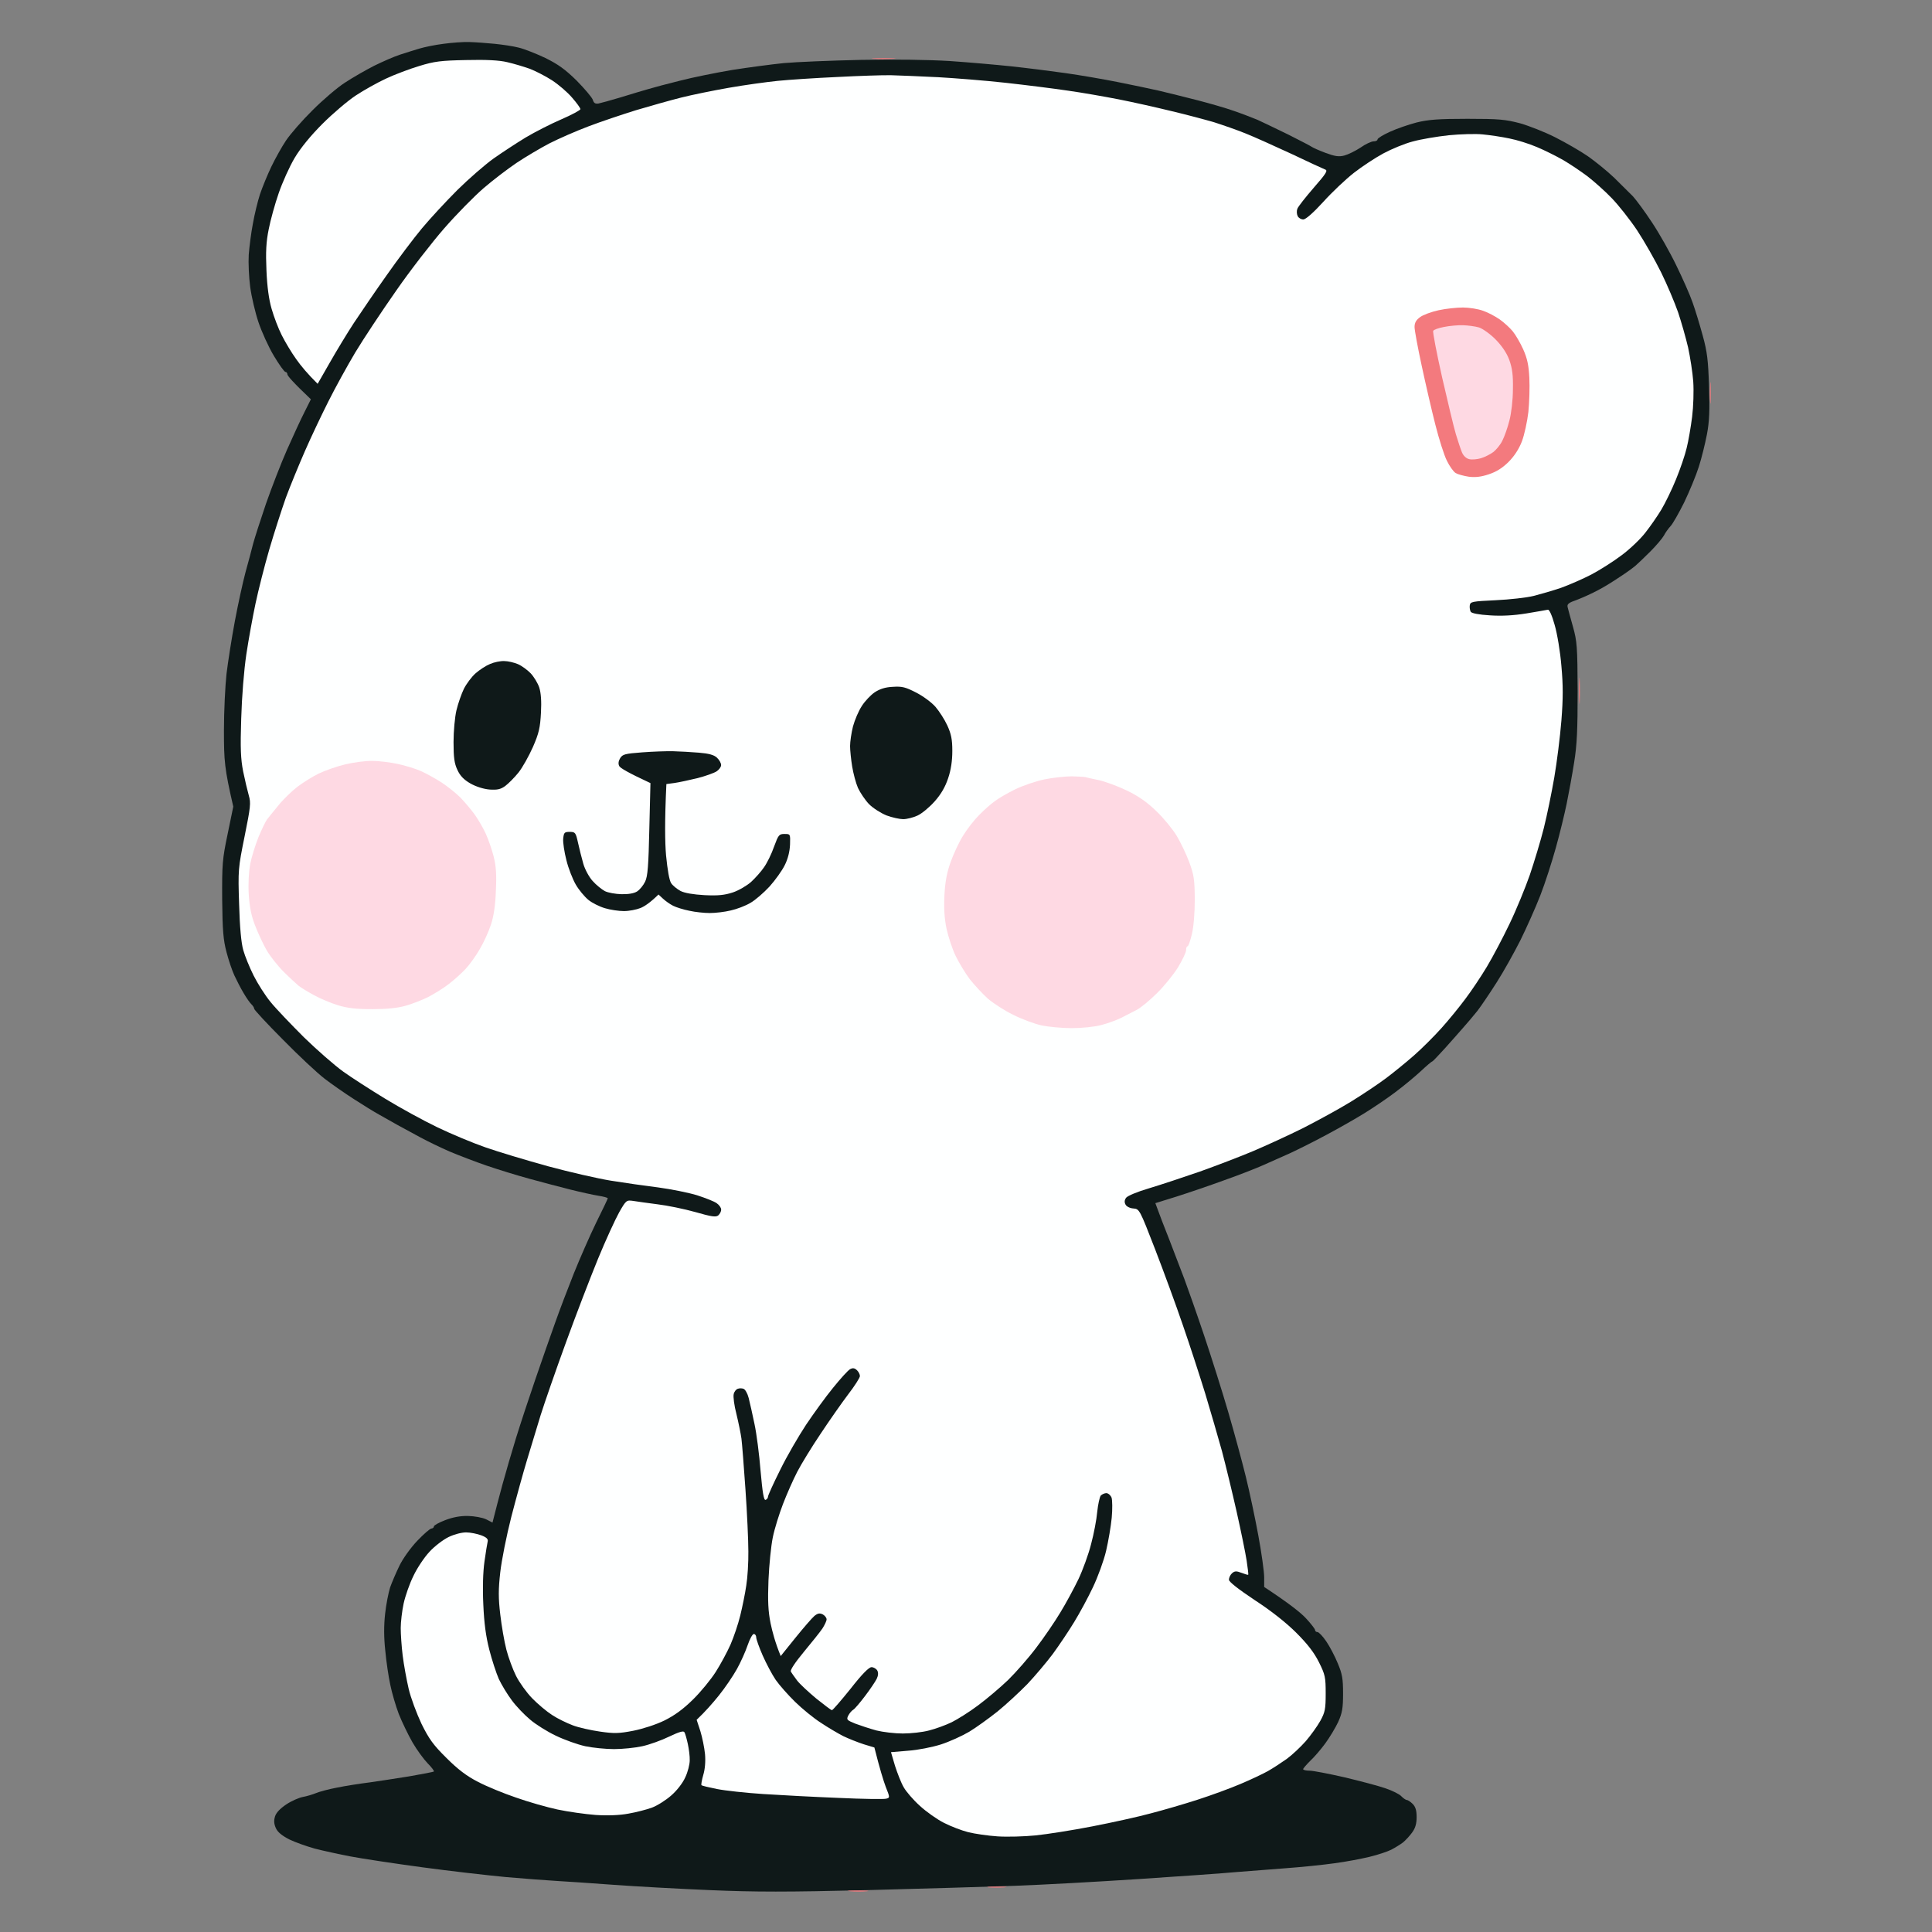 <svg version="1.2" xmlns="http://www.w3.org/2000/svg" viewBox="0 0 1200 1200" width="512" height="512">
	<rect x="0" y="0" width="1200" height="1200" fill="#808080" stroke="none"/>
	<title>046ce1391e5f6a9a9714002d5f9e0f46-svg</title>
	<style>
		.s0 { fill: #0f1919 } 
		.s1 { fill: #f37a7e } 
		.s2 { fill: #feffff } 
		.s3 { fill: #fed9e3 } 
	</style>
	<g id="Background">
		<path id="Path 0" class="s0" d="m307.1 27.2c5 0.5 11.8 1.5 15.2 2.4 3.3 0.8 10.7 3.7 16.4 6.4 7.9 3.9 12.4 7.1 19.5 14.1 5 5.1 9.5 10.4 10 11.9 0.6 2 1.5 2.6 3.5 2.3 1.5-0.3 7.7-2 13.7-3.8 6-1.8 13.6-4.2 17-5.1 3.3-1 12.3-3.4 20-5.3 7.7-2 22.1-4.9 32.1-6.6 10.1-1.6 24.5-3.5 32.2-4.3 7.7-0.7 29.2-1.6 47.9-2 20.9-0.4 42.2-0.1 55.2 0.7 11.7 0.8 28.9 2.3 38.3 3.3 9.3 1 24.5 2.9 33.6 4.2 9.2 1.3 23.7 3.8 32.2 5.5 8.5 1.7 20.1 4.1 25.8 5.4 5.7 1.4 16.6 4 24.2 6 7.7 2 17.8 4.9 22.5 6.6 4.7 1.6 11.2 4.1 14.6 5.5 3.3 1.5 12 5.7 19.4 9.3 7.3 3.7 13.9 7.1 14.5 7.6 0.7 0.5 4.5 2.2 8.5 3.7 5.7 2.1 8.2 2.5 11.6 1.6 2.3-0.6 6.8-2.8 10-4.9 3.1-2.2 6.8-3.9 8.2-3.9 1.3 0 2.4-0.5 2.4-1.2 0-0.7 3.4-2.8 7.6-4.7 4.1-1.9 11.6-4.5 16.6-5.8 7.3-1.8 13.6-2.3 31.6-2.3 19.7 0 23.7 0.4 32.8 2.8 5.6 1.6 15.5 5.5 21.8 8.7 6.3 3.2 15.4 8.4 20.2 11.7 4.7 3.3 12.1 9.3 16.4 13.4 4.2 4.1 9.4 9.3 11.6 11.5 2.1 2.3 7.5 9.6 11.9 16.3 4.4 6.6 11.2 18.6 15.1 26.7 3.9 8 8.5 18.3 10.1 23 1.7 4.7 4.5 14 6.3 20.6 2.8 10.1 3.4 15.5 3.9 31.6 0.5 14.6 0.2 21.9-1.3 29.7-1.1 5.7-3.3 14.7-5 20-1.7 5.4-5.8 15.3-9.1 22.2-3.4 6.8-7.2 13.5-8.5 14.8-1.3 1.4-3.2 4-4.1 5.8-1 1.8-4.8 6.3-8.5 10-3.7 3.7-7.8 7.6-9.2 8.8-1.4 1.2-5.6 4.3-9.5 6.8-3.8 2.6-9.9 6.4-13.6 8.3-3.7 2-9.6 4.7-13.1 6-5.4 1.9-6.4 2.7-5.9 4.7 0.3 1.3 1.8 6.8 3.3 12.1 2.5 8.9 2.8 12.3 2.9 40.1 0 23.8-0.4 33.3-2.2 44.3-1.2 7.6-3.3 19.1-4.6 25.4-1.3 6.4-4.3 18.7-6.7 27.3-2.4 8.7-6.7 22.1-9.7 29.8-3 7.7-8.6 20.2-12.4 27.9-3.9 7.7-10.4 19.4-14.7 26.1-4.2 6.6-9.6 14.6-11.9 17.6-2.4 3-6.3 7.6-8.7 10.3-2.3 2.7-7.6 8.6-11.6 13.1-4 4.4-7.5 8.1-7.8 8.1-0.4 0-3.7 2.8-7.3 6.2-3.7 3.4-10.8 9.3-15.8 13-5 3.8-13.5 9.5-18.8 12.8-5.3 3.3-16 9.4-23.7 13.5-7.6 4.1-18 9.3-23 11.6-5 2.2-12.4 5.5-16.4 7.3-4 1.8-14.9 6.1-24.3 9.4-9.3 3.4-22.8 8-29.8 10.2l-12.9 4c2.4 6.6 5.6 15 8.8 23 3.1 8.1 7.3 19 9.3 24.3 2 5.4 7.5 20.9 12.1 34.6 4.6 13.7 11.4 35.2 15.1 47.9 3.7 12.7 8.6 30.7 10.9 40.1 2.3 9.3 5.8 25.8 7.8 36.7 2 10.8 3.6 22.4 3.6 25.8v6c15.5 10.2 22.6 15.9 25.8 19.3 3.2 3.4 5.8 6.8 5.8 7.4 0 0.7 0.6 1.3 1.5 1.3 0.8 0 3.3 2.6 5.4 5.7 2.2 3.2 5.4 9.3 7.2 13.7 2.8 6.6 3.3 9.6 3.3 18.8 0 9-0.5 12-3 17.6-1.7 3.6-5.3 9.6-8 13.3-2.7 3.7-6.9 8.6-9.4 10.9-2.4 2.4-4.4 4.7-4.4 5.2 0.1 0.5 1.8 0.9 4 0.9 2.2 0 11.9 1.9 21.6 4.1 9.6 2.3 21.1 5.3 25.4 6.8 4.4 1.5 8.9 3.7 10 5 1.2 1.2 2.7 2.3 3.4 2.3 0.6 0 2.3 1.1 3.6 2.4 1.8 1.8 2.5 4.1 2.5 8.2 0 4.1-0.8 6.9-2.8 9.6-1.5 2.1-4.1 4.9-5.7 6.2-1.7 1.3-5 3.3-7.3 4.5-2.4 1.2-8.4 3.2-13.4 4.4-5 1.2-14.8 3.1-21.8 4-7 1-20.7 2.4-30.4 3.1-9.6 0.7-23.6 1.8-30.9 2.4-7.3 0.7-34.4 2.6-60.1 4.3-25.7 1.7-60.3 3.6-77 4.2-16.7 0.6-58.2 1.8-92.2 2.7-49 1.2-69.3 1.2-97.1 0-19.4-0.8-46.4-2.3-60.1-3.3-13.6-1-29.5-2.1-35.2-2.4-5.6-0.3-19.8-1.4-31.5-2.4-11.7-1.1-35.2-3.8-52.2-6.1-17-2.3-36.9-5.3-44.3-6.7-7.3-1.4-17.4-3.6-22.4-4.9-5-1.4-12.1-3.9-15.8-5.7-4.5-2.3-7.2-4.5-8.3-6.9-1.2-2.6-1.4-4.7-0.6-7.3 0.7-2.4 3.2-5 7.1-7.6 3.3-2.2 8-4.2 10.3-4.6 2.3-0.4 5.9-1.5 7.9-2.3 2-0.9 8-2.5 13.3-3.5 5.4-1.1 14.4-2.5 20.1-3.2 5.6-0.8 16.8-2.5 24.8-3.8 8-1.4 14.9-2.7 15.2-3 0.3-0.3-1.4-2.6-3.9-5.1-2.4-2.5-6.7-8.3-9.4-13-2.7-4.7-6.5-12.6-8.5-17.6-1.9-5-4.3-13.2-5.3-18.2-1.1-5-2.5-14.6-3.1-21.2-0.9-8.1-0.9-15.7-0.1-22.8 0.6-5.8 2.1-13.2 3.1-16.4 1.1-3.1 3.7-9.2 5.8-13.5 2.1-4.4 7-11.2 11.1-15.5 4-4.2 7.9-7.6 8.8-7.6 0.8-0.1 1.5-0.6 1.5-1.3 0-0.7 3.1-2.4 7-3.9 4.7-1.8 9.3-2.7 14.2-2.6 4.1 0.1 9 1 11.3 2.1l3.9 2c2-8 4.2-16.3 6.2-23.7 2-7.3 5.8-20.4 8.5-29.1 2.7-8.7 8.1-25.1 12-36.4 3.9-11.3 9.3-26.9 12.1-34.6 2.7-7.7 8-21.6 11.7-30.9 3.8-9.4 10-23.6 13.9-31.6 4-8 7.2-14.8 7.2-15.1 0-0.4-2.6-1.1-5.8-1.6-3.1-0.5-10.9-2.2-17.3-3.8-6.3-1.6-17.8-4.6-25.4-6.7-7.7-2.1-19.7-5.8-26.7-8.2-7-2.4-17.4-6.4-23.1-8.8-5.7-2.5-13.8-6.4-18-8.7-4.3-2.3-10.6-5.7-14.2-7.7-3.6-2-8.8-5-11.7-6.6-2.9-1.6-9.9-5.9-15.6-9.6-5.6-3.6-13.8-9.3-18.2-12.7-4.3-3.3-15.9-14.1-25.7-24.1-9.9-9.9-17.9-18.6-17.9-19.2 0-0.7-0.8-1.9-1.7-2.8-0.9-0.8-3.1-3.9-4.9-7-1.8-3-4.3-7.9-5.7-10.9-1.4-3-3.6-9.5-4.9-14.5-2-7.5-2.5-13.5-2.7-32.8-0.1-21.9 0.1-24.9 3.4-40.6l3.5-17c-5.5-23.8-5.8-28.4-5.8-47.4 0-12 0.8-27.8 1.6-35.1 0.9-7.4 3.2-22.1 5.2-32.8 2-10.7 5-24.3 6.6-30.3 1.7-6 3.8-14 4.7-17.6 1-3.7 4.6-14.9 8-24.9 3.5-10 9.3-25 13-33.4 3.7-8.3 8.5-18.8 10.8-23.3l4.1-8.2c-11.4-10.8-14.6-14.7-14.6-15.5 0-0.8-0.6-1.5-1.2-1.5-0.7 0-3.9-4.5-7.2-10-3.3-5.5-7.6-15-9.6-21-2-6-4.3-15.8-5.1-21.8-0.8-6-1.2-15-0.9-20 0.4-5 1.5-13.8 2.6-19.4 1-5.7 3-13.9 4.4-18.2 1.5-4.4 4.6-12 7-17 2.4-5 6.5-12.4 9.2-16.4 2.7-4 10.1-12.5 16.5-18.8 6.4-6.4 15.4-14.1 20.1-17.1 4.7-3.1 12.9-7.8 18.2-10.5 5.3-2.6 12.4-5.7 15.8-6.8 3.3-1.1 8.8-2.8 12.1-3.8 3.3-1 10.2-2.4 15.2-3 5-0.7 12.1-1.2 15.7-1.1 3.7 0.1 10.8 0.6 15.8 1.1z"/>
		<path id="Path 1" class="s1" d="m554.7 36.5c-3.7 0.3-9.2 0.3-12.2 0-3-0.2 0-0.4 6.7-0.4 6.7 0 9.1 0.2 5.5 0.4zm507.9 207.2c0 6-0.2 8.8-0.4 6.1-0.3-2.7-0.3-7.6 0-10.9 0.2-3.4 0.4-1.2 0.4 4.8zm-81.3 185.7c0 7.3-0.2 10-0.4 6-0.3-4-0.3-10 0-13.3 0.2-3.3 0.4-0.1 0.4 7.3zm-357.5 742.9c-3 0.2-7.4 0.2-9.7 0-2.3-0.3 0.1-0.5 5.5-0.5 5.3 0 7.2 0.2 4.2 0.5zm-85.5 2.4c-2.7 0.3-7.3 0.3-10.3 0-3-0.3-0.9-0.5 4.8-0.5 5.7 0 8.1 0.2 5.5 0.5z"/>
		<path id="Path 2" fill-rule="evenodd" class="s2" d="m315 38.6c4 0.9 10.3 2.8 14 4.1 3.6 1.4 9.9 4.6 13.9 7.2 4 2.6 9.6 7.4 12.4 10.7 2.9 3.3 5.2 6.5 5.2 7.2 0 0.6-5.3 3.5-11.8 6.3-6.5 2.8-16.5 7.9-22.2 11.3-5.6 3.4-14.6 9.3-20 13.1-5.3 3.8-15.4 12.6-22.5 19.6-7 7-16.9 17.7-21.9 23.7-5 6-14.9 19.1-21.9 29.1-7.1 10-16.2 23.4-20.4 29.7-4.2 6.4-10.9 17.5-15 24.7l-7.5 13.1c-6.3-6.2-10.5-11.3-13.3-15.3-2.9-4-6.9-10.7-9-14.9-2.1-4.1-4.9-11.5-6.3-16.4-1.7-5.8-2.8-13.9-3.2-23.9-0.5-11.5-0.2-17.7 1.4-25.5 1.1-5.7 3.9-15.8 6.2-22.4 2.3-6.7 6.7-16.5 9.9-21.9 3.7-6.2 9.9-13.8 17.3-21.2 6.4-6.4 15.7-14.3 20.7-17.6 5-3.3 13.4-8 18.8-10.5 5.3-2.5 14.6-6 20.6-7.8 9.4-2.9 13.5-3.4 29.1-3.7 12.4-0.3 20.5 0.1 25.5 1.3zm267 9.3c10.6 0.6 29.7 2.1 42.4 3.5 12.7 1.4 30.2 3.6 38.9 4.9 8.6 1.2 22.8 3.7 31.5 5.4 8.7 1.7 23.4 5 32.8 7.3 9.3 2.2 21.3 5.4 26.7 7 5.3 1.7 14 4.7 19.4 6.9 5.3 2.1 18.1 7.9 28.5 12.7 10.3 4.9 19.8 9.3 20.9 9.7 1.8 0.6 0.5 2.6-7.1 11.3-5.1 5.9-9.7 11.7-10.2 13.1-0.5 1.3-0.4 3.3 0.2 4.5 0.6 1.2 2.1 2.1 3.5 2.1 1.5 0 6.2-4.1 12.4-10.9 5.5-6.1 14.1-14.2 19.1-18.1 5-3.9 13.2-9.3 18.2-12 5-2.7 13.2-6.1 18.2-7.4 5-1.4 15.1-3.1 22.5-3.9 7.3-0.7 16.9-1 21.2-0.5 4.3 0.4 11.7 1.5 16.4 2.5 4.7 0.9 12.3 3.3 17 5.3 4.6 1.9 12 5.6 16.4 8.1 4.3 2.5 11.1 7.1 15.1 10.1 4 3.1 10.8 9.1 15 13.5 4.2 4.3 11.3 13.3 15.8 20 4.4 6.7 11.1 18.4 14.9 26.1 3.8 7.7 8.5 18.9 10.6 24.9 2 6 4.8 15.8 6.2 21.8 1.3 6 2.8 15.6 3.2 21.2 0.4 5.8 0.1 15.5-0.7 21.9-0.8 6.3-2.3 15.1-3.4 19.4-1 4.3-4 13.1-6.6 19.4-2.6 6.4-6.7 14.8-9.1 18.8-2.4 4-6.9 10.5-10 14.4-3 3.9-9.6 10.2-14.6 13.9-5 3.8-13.5 9.2-18.8 12-5.4 2.8-13.9 6.5-18.9 8.3-5 1.7-12.6 3.9-16.9 5-4.4 1.1-15 2.3-23.7 2.7-14.6 0.7-15.8 0.9-16.1 3.2-0.2 1.3 0.1 3.1 0.6 4 0.6 0.9 5 1.8 11.9 2.2 7.3 0.5 14.7 0.1 22.7-1.2 6.5-1.1 12.5-2.1 13.3-2.3 0.9-0.2 2.6 3.6 4.2 9.4 1.6 5.4 3.5 16.8 4.2 25.5 1.1 12.2 1.1 20 0 34-0.8 10-2.8 25.8-4.4 35.2-1.6 9.3-4.5 23.5-6.5 31.5-2 8-6 21.1-8.7 29.1-2.8 8-8.4 21.7-12.6 30.4-4.1 8.6-10.5 20.7-14.1 26.7-3.6 6-9.6 15-13.4 20-3.7 5-10.4 13.2-14.9 18.2-4.5 5-12.1 12.6-16.9 16.8-4.8 4.2-12.6 10.6-17.3 14.1-4.6 3.5-14.5 10.1-21.8 14.6-7.3 4.5-20.7 11.8-29.7 16.4-9 4.5-23 10.9-31 14.3-8 3.4-23 9.1-33.3 12.8-10.4 3.6-24.6 8.3-31.6 10.4-7.2 2.1-13.4 4.7-14.2 5.9q-1.5 2.1-0.3 4.2c0.6 1.2 2.8 2.3 4.9 2.4 3.7 0.3 3.9 0.7 13.4 25.2 5.3 13.7 13.1 35 17.3 47.3 4.3 12.4 10.5 31.5 13.9 42.5 3.3 11 8 27.1 10.4 35.8 2.3 8.7 6.4 25.6 9.1 37.6 2.7 12 5.5 25.7 6.2 30.3 0.7 4.7 1.2 8.7 1 8.8-0.2 0.2-2.1-0.4-4.2-1.2-3.2-1.2-4.2-1.2-5.9 0.3-1.1 1-1.9 2.8-1.9 4 0 1.3 5.9 5.9 16.1 12.7 10.3 6.7 19.6 14.1 25.8 20.3 6.9 6.9 11 12.2 14 18.2 3.9 7.8 4.2 9.4 4.2 19.5 0 9.6-0.4 11.6-3.3 16.9-1.9 3.4-6 9.1-9.1 12.7-3.2 3.6-8.5 8.6-11.8 11-3.4 2.4-8.6 5.8-11.6 7.5-3 1.7-10.6 5.3-17 8-6.3 2.7-18.3 7.1-26.7 9.8-8.3 2.7-21.4 6.5-29.1 8.5-7.7 2.1-24 5.7-36.4 8.1-12.3 2.4-28.2 4.9-35.2 5.6-7 0.7-17.6 1-23.6 0.6-6-0.4-14.2-1.6-18.2-2.6-4-1-10.8-3.6-15.1-5.8-4.2-2.1-11-6.9-15-10.6-4-3.6-8.5-8.8-10-11.5-1.6-2.7-3.9-8.7-5.4-13.3-1.4-4.7-2.5-8.5-2.5-8.5 0 0 4.8-0.4 10.6-0.9 6-0.4 15-2.2 20.4-3.9 5.3-1.7 13.2-5.3 17.6-7.9 4.3-2.6 12.2-8.3 17.6-12.6 5.3-4.3 13.6-12 18.5-17 4.8-5.1 11.9-13.5 15.8-18.7 3.8-5.2 9.8-14.1 13.2-19.7 3.5-5.7 8.8-15.5 11.8-21.9 3-6.3 6.7-16.4 8.1-22.4 1.4-6 3-15.3 3.5-20.6 0.5-5.4 0.4-11-0.1-12.5-0.6-1.5-2-2.7-3.2-2.8-1.1 0-2.7 0.7-3.5 1.5-0.7 0.9-1.7 5.4-2.2 10.1-0.4 4.7-2.1 13.7-3.8 20-1.6 6.4-5.2 16.2-7.9 21.9-2.7 5.6-7.7 14.9-11.2 20.6-3.4 5.7-10.1 15.5-14.9 21.8-4.8 6.4-12.7 15.4-17.6 20.2-4.9 4.7-13.3 11.8-18.7 15.8-5.3 4-12.7 8.6-16.3 10.4-3.7 1.8-10 4.1-14 5.1-4 1.1-11.4 1.9-16.4 1.9-5 0-12.4-0.9-16.4-1.9-4-1.1-9.8-3-13-4.2-5.4-2.2-5.7-2.5-4.4-5.1 0.8-1.5 2.2-3.1 3.1-3.6 0.9-0.5 4.2-4.4 7.3-8.5 3.2-4.2 6.4-9 7.2-10.6q1.5-3.1 0.4-5.2c-0.7-1.2-2.3-2.1-3.6-2.1-1.6 0-5.9 4.3-13 13.4-5.9 7.3-11.1 13.4-11.6 13.3-0.5 0-4.8-3.3-9.7-7.2-4.8-4-10.2-9-11.9-11.2-1.7-2.3-3.5-4.8-3.9-5.6-0.5-0.9 2.7-5.7 8-12.1 4.9-5.9 10.1-12.4 11.6-14.6 1.4-2.2 2.6-4.7 2.6-5.7 0-1-1.1-2.4-2.4-3.1-1.9-0.9-3.1-0.7-5.2 1-1.5 1.3-6.8 7.4-11.8 13.6l-9.1 11.3c-3.4-8.3-5.2-15.1-6.3-20.4-1.5-7.4-1.8-13.8-1.3-26.7 0.4-9.4 1.6-21.4 2.7-26.7 1.1-5.4 4-14.6 6.3-20.6 2.3-6 6.3-15.1 8.9-20.1 2.6-5 9.1-15.6 14.5-23.6 5.3-8 13-19 17-24.3 4.1-5.3 7.4-10.5 7.4-11.5 0-1-0.8-2.7-1.9-3.7-1.4-1.3-2.5-1.5-4.2-0.6-1.3 0.7-6 5.9-10.6 11.6-4.6 5.6-12.1 16-16.8 23-4.6 7-11.9 19.5-16 27.9-4.2 8.4-7.6 15.9-7.6 16.7 0 0.8-0.7 1.7-1.5 2-1.1 0.3-1.9-4.3-3.1-17.9-0.8-10.1-2.5-23.3-3.8-29.3-1.2-6-2.9-13.2-3.6-16.1-0.7-2.8-2.2-5.4-3.2-5.7-1-0.4-2.6-0.4-3.6 0-1 0.3-2.2 1.8-2.5 3.3-0.4 1.5 0.3 7.1 1.7 12.4 1.3 5.4 2.7 12.2 3.1 15.2 0.4 3 1.5 17.2 2.5 31.6 1 14.3 1.8 31.6 1.8 38.5 0.1 6.8-0.5 16.4-1.3 21.2-0.7 4.9-2.4 13.2-3.7 18.5-1.3 5.4-4.1 13.6-6.1 18.2-2.1 4.7-6.2 12.3-9.2 17-3 4.7-9.3 12.4-14.1 17.1-6.1 6-11.3 9.8-17.7 13-5.3 2.6-13.4 5.2-19.4 6.4-8.8 1.7-11.9 1.8-20.7 0.5-5.6-0.8-13.3-2.5-16.9-3.9-3.7-1.4-9.5-4.2-12.8-6.4-3.3-2.1-8.9-6.8-12.4-10.4-3.5-3.6-8-9.9-10-13.9-2-4-4.7-11.3-6-16.3-1.3-5-3-14.9-3.8-21.9-1.2-10-1.2-15.6 0-26.1 0.8-7.3 3.9-22.9 6.9-34.6 3-11.6 7.4-27.5 9.7-35.1 2.3-7.7 6.2-20.3 8.5-28 2.4-7.6 9.4-27.8 15.6-44.8 6.2-17.1 15.2-40.5 20-52.2 4.8-11.7 10.8-24.7 13.2-29 4.3-7.5 4.5-7.6 8.7-7 2.3 0.4 9.1 1.3 15.1 2.1 6 0.7 16.6 2.9 23.4 4.8 10.1 2.9 12.8 3.3 14.3 2.1 1-0.9 1.9-2.5 1.8-3.7 0-1.1-1.3-2.9-2.8-3.9-1.5-1.1-6.9-3.2-12.1-4.9-5.2-1.6-16.1-3.8-24.3-4.9-8.1-1-21.4-2.9-29.4-4.2-8-1.3-25.5-5.3-38.8-8.9-13.4-3.7-30.8-8.9-38.8-11.7-8.1-2.8-21.7-8.5-30.4-12.7-8.7-4.2-23.1-12.1-32.1-17.6-9-5.5-20.7-13-26-16.8-5.3-3.8-16.3-13.4-24.5-21.4-8.1-8.1-17.5-17.9-20.7-21.9-3.3-4-8-11.4-10.5-16.4-2.5-5-5.4-12.1-6.4-15.7-1.3-4.4-2.2-14.4-2.6-28.6-0.7-21.3-0.6-22.3 3.4-42.1 3.7-18.3 4-20.8 2.6-25.5-0.8-2.8-2.4-9.5-3.5-14.9-1.5-7.7-1.8-14.3-1.2-32.7 0.4-13.8 1.7-30 3.2-40.1 1.4-9.3 4-23.5 5.7-31.5 1.7-8 5.5-23.1 8.5-33.4 3-10.3 7.7-24.8 10.3-32.2 2.7-7.3 8.1-20.4 11.9-29.1 3.8-8.7 10.4-22.6 14.6-30.9 4.2-8.4 11.7-22 16.7-30.4 5-8.3 16.4-25.5 25.3-38.2 8.8-12.7 22.3-30.1 29.9-38.8 7.6-8.7 18.6-19.9 24.4-24.9 5.8-5 15.1-12.1 20.6-15.8 5.4-3.6 14.5-9 20.2-12 5.7-2.9 16.6-7.7 24.3-10.6 7.6-2.9 21-7.4 29.7-10.1 8.7-2.6 21.2-6.1 27.9-7.8 6.7-1.7 20-4.4 29.7-6.1 9.7-1.7 23.4-3.6 30.4-4.3 7-0.7 23.6-1.8 37-2.4 13.3-0.7 28.3-1.2 33.3-1.1 5 0.1 17.9 0.7 28.6 1.2zm-283.1 905.7c3.4 1.3 4.4 2.4 4 3.9-0.3 1.2-1.2 6.8-2 12.5-0.9 6.3-1.2 16.5-0.7 26.7 0.5 11.5 1.6 19.7 3.7 27.9 1.6 6.3 4.3 14.5 5.9 18.2 1.7 3.6 5.3 9.6 8.1 13.3 2.7 3.7 7.9 9.1 11.4 12 3.5 3 10.7 7.5 16 10 5.4 2.6 13.6 5.5 18.2 6.5 4.7 1 12.8 1.8 17.9 1.8 5.2 0 13.1-0.8 17.6-1.8 4.5-1 12-3.7 16.7-6 6.1-2.9 8.8-3.7 9.4-2.7 0.5 0.8 1.4 4 2.1 7.2 0.7 3.2 1.3 7.8 1.2 10.3 0 2.5-1.2 7.3-2.8 10.6-1.6 3.6-5.3 8.3-8.8 11.3-3.3 2.9-8.7 6.3-12 7.5-3.3 1.2-9.9 2.9-14.6 3.7-5.3 1-12.8 1.3-20.3 0.8-6.5-0.5-17.1-2-23.7-3.4-6.5-1.4-18.1-4.7-25.7-7.4-7.7-2.6-18.4-7-23.7-9.8-7-3.6-12.4-7.7-19.5-14.8-8.1-8-10.8-11.7-15.5-21.2-3-6.4-6.7-16.2-8-21.9-1.3-5.6-3-14.9-3.7-20.6-0.7-5.7-1.2-13.3-1.2-17 0-3.7 0.8-10.5 1.8-15.2 1-4.6 3.7-12.4 6.1-17.2 2.3-4.9 6.8-11.6 10-15 3.1-3.4 8.5-7.5 11.8-9.1 3.5-1.7 8.1-2.9 10.9-2.9 2.7 0 6.9 0.9 9.4 1.8zm170.8 63.4c0 1.1 1.8 6.2 4 11.2 2.2 5 5.8 11.8 8.1 15.2 2.3 3.3 7.8 9.5 12.1 13.7 4.4 4.3 11.5 10.1 15.9 12.9 4.3 2.9 10.6 6.6 13.9 8.3 3.3 1.6 9.1 3.9 12.8 5.1l6.6 2c3.4 13.5 5.6 20.5 7 24.3 2.7 6.8 2.7 6.9 0.3 7.5-1.3 0.4-14.7 0.2-29.7-0.5-15-0.6-36.1-1.7-46.7-2.4-10.7-0.7-23.6-2.1-28.6-3.1-5-1-9.3-2-9.7-2.4-0.3-0.3 0.2-3.1 1.1-6.3 1.1-3.6 1.5-8.4 1.1-13-0.4-4-1.7-10.4-2.9-14.3l-2.3-7c5.4-5.1 10.1-10.5 13.8-15.1 3.8-4.7 8.8-12.1 11.2-16.4 2.4-4.3 5.4-11 6.7-14.9 1.3-3.8 3-6.9 3.8-6.9 0.8 0 1.5 0.9 1.5 2.1z"/>
		<path id="Path 3" class="s0" d="m321.7 412.5c2.3 1 5.9 3.6 7.9 5.7 2 2.1 4.4 6.1 5.3 8.7 1.1 3.3 1.5 8.6 1.1 15.8-0.5 9.2-1.2 12.6-5 21.3-2.5 5.6-6.5 12.8-9 15.9-2.5 3.1-6.2 6.8-8.2 8.3-2.9 2.1-4.9 2.5-9.7 2.2-3.7-0.3-8.4-1.8-11.8-3.7-4.2-2.4-6.5-4.8-8.2-8.5-1.9-4-2.4-7.7-2.4-17.3 0-6.6 0.8-15.5 1.8-19.7 1-4.2 3.1-10.2 4.6-13.3 1.6-3.2 4.9-7.6 7.3-9.7 2.5-2.2 6.5-4.8 9-5.8 2.5-1.1 6.4-1.9 8.8-1.8 2.3 0 6.1 0.9 8.5 1.9zm247.4 17.7c4.3 2.2 9.7 6.2 12 8.9 2.3 2.7 5.6 7.8 7.3 11.5 2.4 5.3 3.1 8.6 3.1 15.8 0 6.1-0.8 11.7-2.6 17-1.8 5.4-4.4 9.9-8.4 14.4-3.2 3.6-8 7.6-10.7 8.8-2.6 1.2-6.6 2.2-8.8 2.2-2.1 0-6.8-1-10.3-2.3-3.5-1.4-8.4-4.5-10.9-7-2.4-2.5-5.5-7.1-6.9-10.1-1.3-3-2.9-9-3.6-13.3-0.7-4.3-1.3-10.1-1.3-12.7 0-2.7 0.8-8.2 1.8-12.2 1.1-4 3.5-9.7 5.5-12.7 1.9-3 5.5-6.8 8-8.5 3.2-2.1 6.6-3.2 11.3-3.4 5.7-0.4 7.9 0.2 14.5 3.6zm-135 37.3c6.2 0.5 9.4 1.4 11.2 3.1 1.5 1.4 2.6 3.4 2.6 4.6 0 1.2-1.3 2.9-2.8 3.9-1.5 1-6.8 2.9-11.8 4.2-5 1.2-11.4 2.6-14.2 3l-5.2 0.7c-1.1 23.1-0.9 36.3-0.2 44.3 0.9 9.1 2 15.6 3.2 17.3 1 1.5 3.6 3.6 5.8 4.8 2.5 1.3 7.9 2.2 14.9 2.6 8.4 0.4 12.4 0 17.6-1.7 3.6-1.2 8.7-4.2 11.3-6.5 2.6-2.4 6.3-6.5 8.1-9.2 1.9-2.7 4.7-8.4 6.2-12.8 2.7-7.3 3.1-7.8 6.5-7.8 3.6 0 3.6 0 3.4 6.6-0.2 4.3-1.3 8.9-3.3 12.8-1.6 3.3-5.9 9.3-9.4 13.2-3.6 3.9-8.9 8.5-11.9 10.2-3 1.8-8.5 3.9-12.2 4.7-3.6 0.9-9.5 1.6-13 1.6-3.5 0-9.2-0.6-12.7-1.4-3.6-0.7-8.1-2.1-10.1-3.1-2-1-4.8-3-6.3-4.4l-2.8-2.6c-5.1 5-8.7 7.4-11.2 8.4-2.5 1-7.1 1.9-10.3 1.9-3.2 0-8.5-0.8-11.8-1.8-3.4-1-8-3.3-10.3-5.2-2.4-2-5.9-6.2-7.8-9.5-1.9-3.3-4.6-10.1-5.8-15.1-1.3-5-2.2-11-2-13.3 0.4-3.8 0.7-4.3 4-4.3 3.5 0 3.8 0.4 5.2 6.7 0.8 3.7 2.3 9.6 3.3 13.1 1 3.5 3.6 8.3 5.8 10.7 2.2 2.5 5.6 5.2 7.6 6.3 2 1 6.6 1.8 10.3 1.9 4.3 0.1 7.8-0.5 9.7-1.7 1.7-1.1 3.9-3.8 5-6.1 1.6-3.3 2.1-9.8 2.6-32.7l0.7-28.5c-14.2-6.6-18.8-9.4-19.4-10.6-0.7-1.4-0.5-3.1 0.6-4.9 1.5-2.4 3-2.8 13.7-3.6 6.6-0.5 15.2-0.8 19.2-0.7 4 0.1 11.2 0.5 16 0.9z"/>
		<path id="Path 4" class="s3" d="m247.1 474.5c4.6 1 11.2 3 14.5 4.5 3.3 1.5 9.1 4.7 12.8 7.1 3.6 2.4 8.8 6.5 11.5 9.2 2.6 2.7 6.7 7.5 9 10.7 2.3 3.3 5.4 8.6 6.9 12 1.5 3.3 3.7 9.6 4.8 13.9 1.5 5.9 1.9 11.3 1.4 21.2-0.3 9.1-1.3 15.9-3.1 21.3-1.4 4.3-4.5 11.1-6.9 15.1-2.3 4.1-6.3 9.6-8.8 12.3-2.5 2.7-7.3 7-10.6 9.5-3.3 2.6-9.1 6.1-12.7 8-3.7 1.8-10 4.3-14 5.4-4.9 1.4-11.6 2.1-20.6 2.1-10 0-15.4-0.6-21.3-2.4-4.3-1.3-11-4.1-14.8-6.2-3.9-2.1-8.2-4.7-9.7-5.9-1.4-1.2-5.7-5.1-9.4-8.8-3.7-3.7-8.4-9.7-10.5-13.3-2.1-3.7-5.3-10.5-7.1-15.2-2.4-6.1-3.5-11.6-4-19.4-0.4-6.6 0-14.1 0.9-18.8 0.8-4.4 3.2-12 5.2-17 2.1-5 4.5-9.9 5.3-10.9 0.8-1 3.9-4.9 6.9-8.5 2.9-3.7 8.3-8.9 11.9-11.7 3.6-2.7 9.5-6.4 13.2-8.2 3.7-1.8 11-4.4 16.4-5.7 5.3-1.3 13-2.3 17-2.2 4 0 11.1 0.9 15.8 1.9zm427.1 8.2c0.6 0.2 4.5 1.1 8.5 1.9 4 0.9 11.8 3.8 17.4 6.5 7.2 3.5 12.6 7.3 18.3 12.9 4.5 4.3 10.1 11.2 12.5 15.2 2.4 4 5.9 11.3 7.8 16.4 2.9 7.9 3.3 10.8 3.4 23 0 8.4-0.7 17-1.8 21.6-1 4.2-2.2 7.6-2.7 7.6-0.5-0.1-0.9 1-0.9 2.4 0 1.3-2.3 6.1-5 10.6-2.8 4.5-8.6 11.7-13.1 16.1-4.4 4.4-9.9 8.9-12.3 10.2-2.3 1.2-6.7 3.5-9.7 5-3 1.5-8.7 3.6-12.7 4.6-4.1 1.1-12.1 1.9-18.2 1.9-6 0-14.5-0.8-18.8-1.7-4.4-1-12.3-3.9-17.6-6.6-5.4-2.6-12.4-7.2-15.7-10-3.2-2.9-8.2-8.3-11.1-11.9-2.8-3.7-6.8-10.3-8.9-14.6-2.1-4.3-4.6-12-5.7-17-1.3-6.3-1.7-12.6-1.3-20.6 0.4-8.2 1.5-14.2 3.8-20.6 1.8-5.1 5.2-12.4 7.7-16.4 2.4-4 6.9-9.8 9.9-12.8 3-3.1 7.4-7 9.8-8.7 2.3-1.8 8-5.1 12.7-7.4 4.7-2.3 12.9-5.1 18.2-6.2 5.3-1.1 13-1.9 17-1.9 4 0.1 7.8 0.3 8.5 0.5z"/>
		<path id="Path 5" class="s1" d="m921.1 193c3 1 7.7 3.5 10.4 5.4 2.7 1.9 6.4 5.3 8.1 7.4 1.8 2.2 4.7 7.2 6.5 11.2 2.5 5.6 3.4 9.8 3.8 17.6 0.3 5.7 0 15.3-0.6 21.3-0.7 6-2.5 14.2-4 18.2-1.8 4.7-4.7 9.2-8.3 12.8-3.8 3.8-7.7 6.2-12.3 7.7-4.7 1.6-8.3 2-12.4 1.5-3.2-0.5-6.9-1.5-8.2-2.3-1.4-0.9-3.8-4.3-5.4-7.6-1.7-3.3-4.9-13.4-7.2-22.5-2.3-9-6.1-25.5-8.5-36.7-2.4-11.1-4.4-21.9-4.4-23.9 0-2.6 1-4.4 3.4-6.1 1.8-1.4 7-3.3 11.5-4.3 4.5-1 11.3-1.7 15.2-1.7 3.8 0 9.4 0.9 12.4 2z"/>
		<path id="Path 6" class="s3" d="m918.7 203.4c2.3 0.8 7 4.1 10.3 7.5 4 4.1 6.9 8.4 8.5 12.8 1.8 5.1 2.4 9.4 2.2 18.2 0 6.5-1 15-2.2 19.4-1.1 4.4-3.1 10-4.4 12.5-1.2 2.5-3.8 5.6-5.6 7-1.9 1.4-5.3 3.1-7.6 3.8-2.3 0.7-5.6 1-7.3 0.6-1.8-0.4-3.6-2-4.5-4.1-0.8-1.9-2.5-7-3.8-11.3-1.3-4.3-5.1-20.3-8.6-35.5-3.4-15.2-5.9-28.1-5.5-28.8 0.3-0.7 3.3-1.8 6.6-2.4 3.4-0.7 8.7-1.2 11.9-1.1 3.1 0.1 7.6 0.7 10 1.4z"/>
	</g>
</svg>
